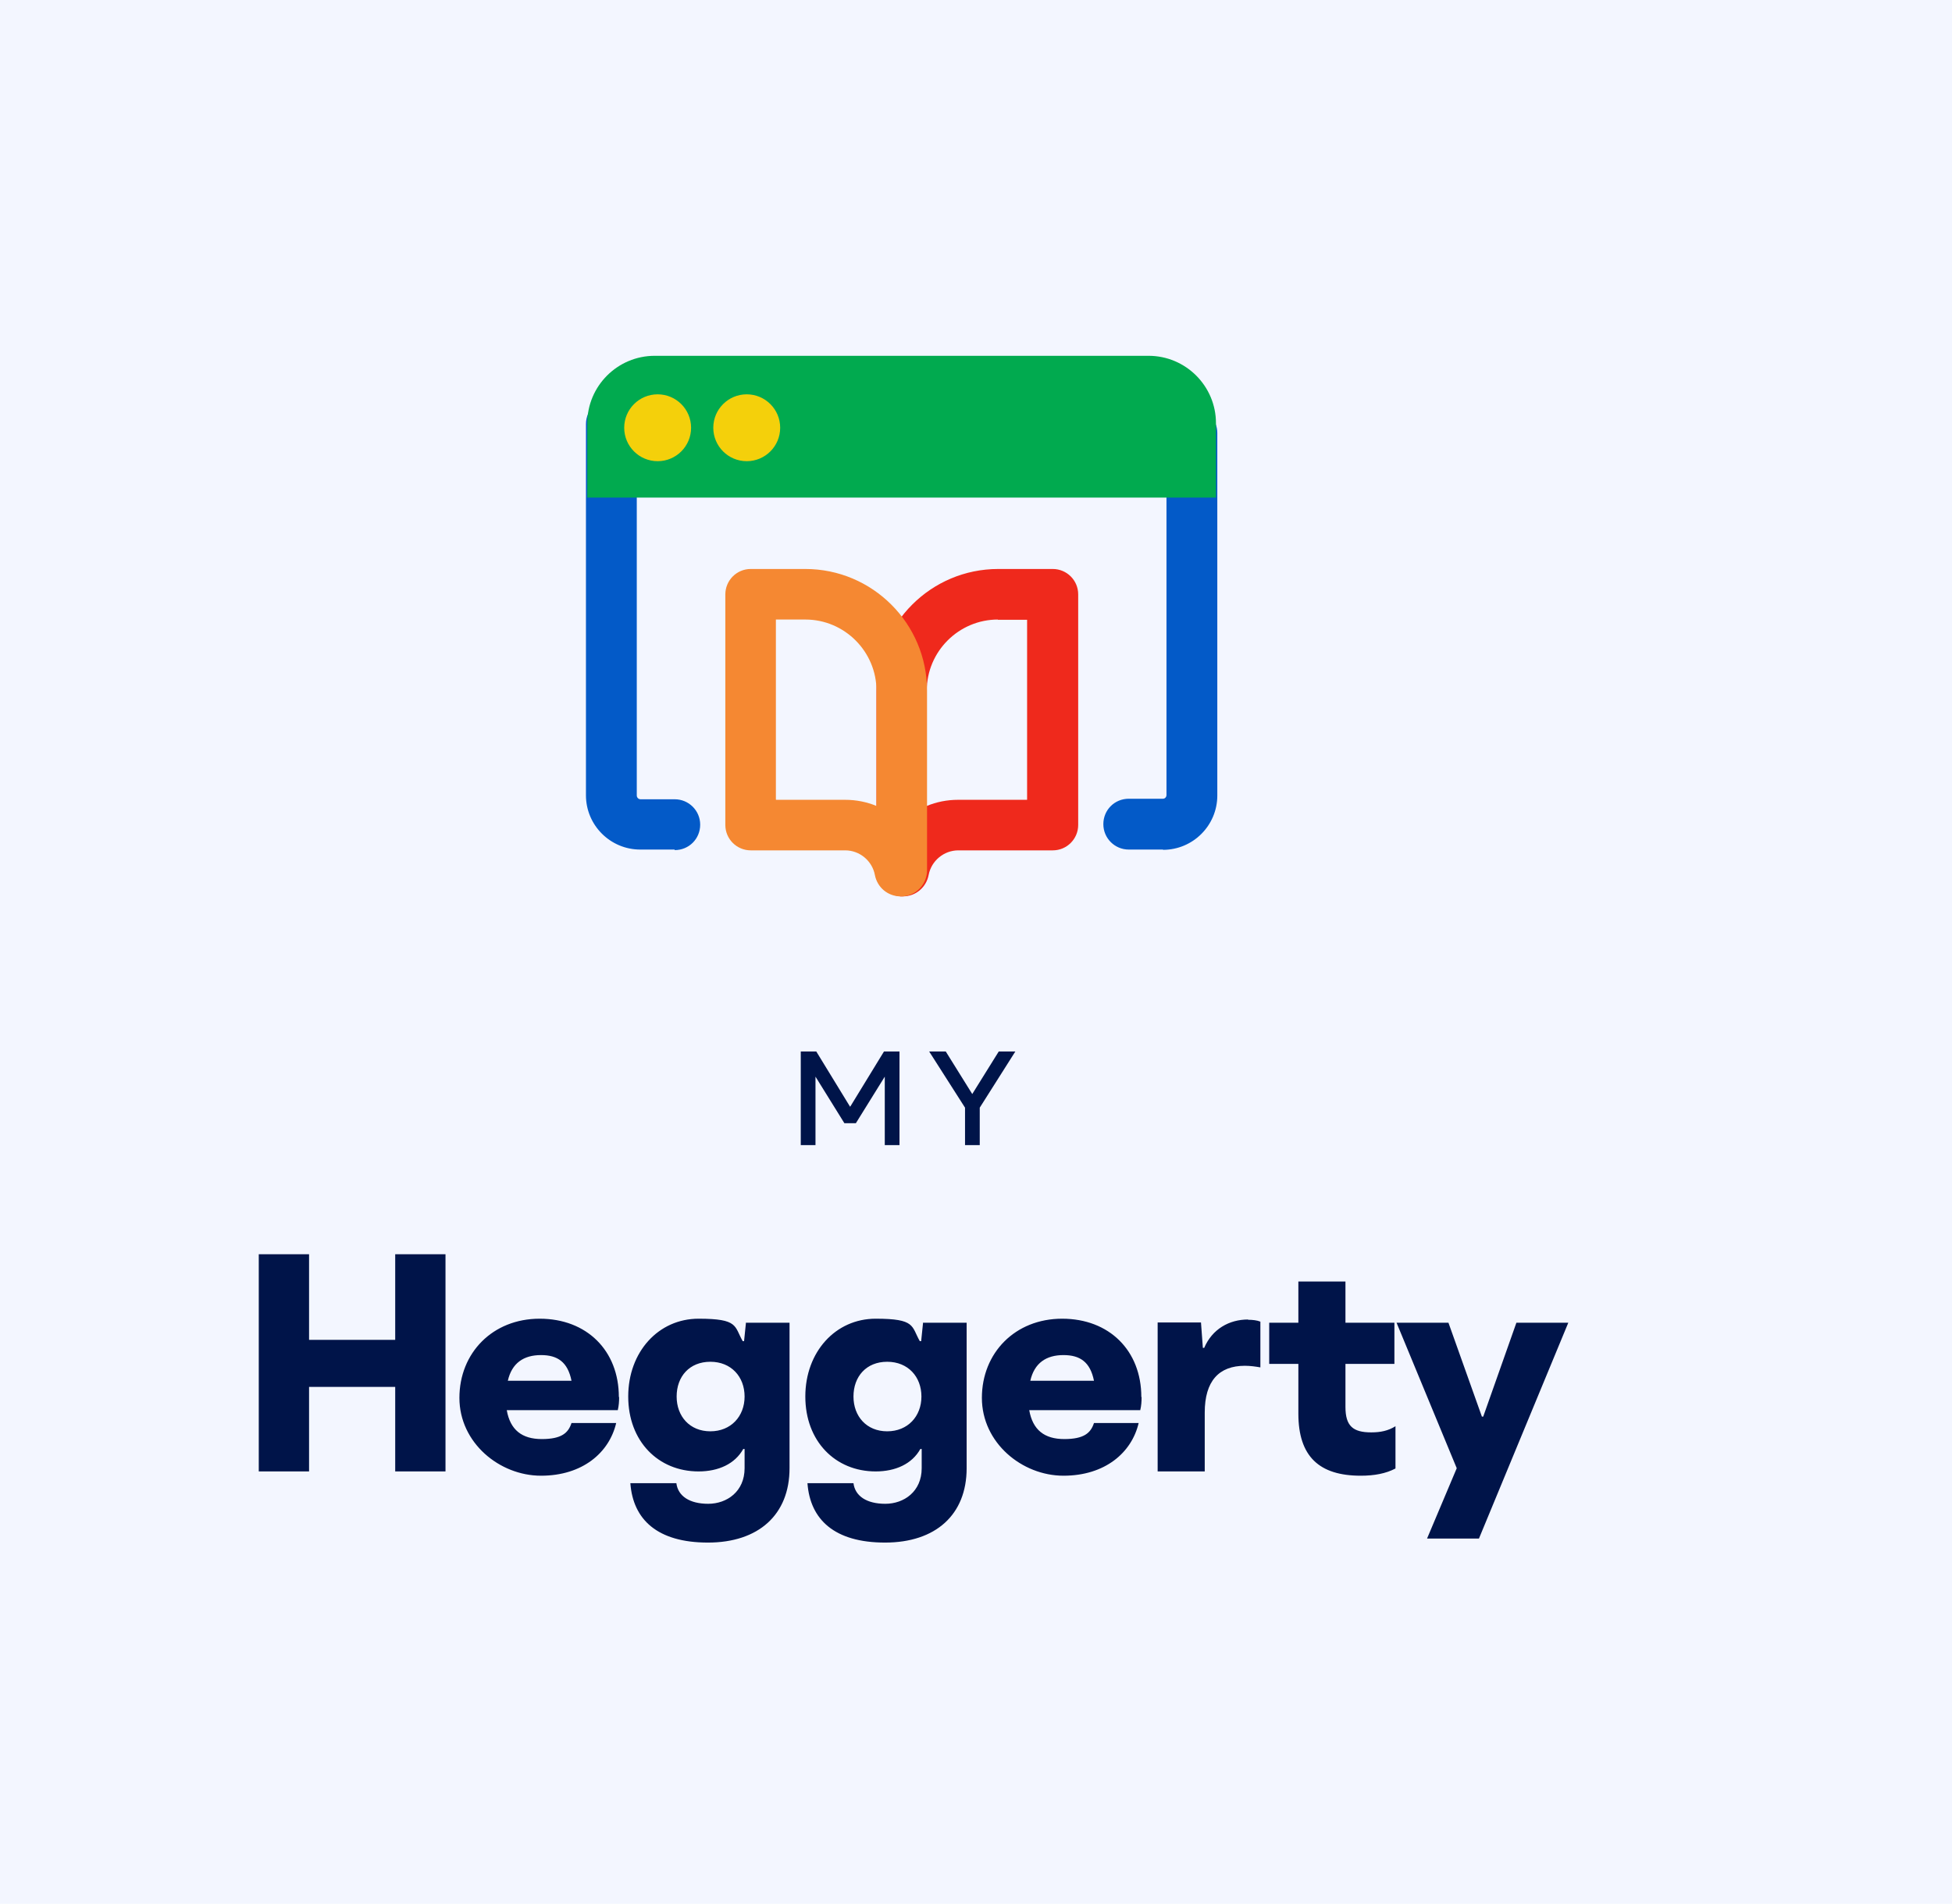 <?xml version="1.0" encoding="UTF-8"?>
<svg xmlns="http://www.w3.org/2000/svg" width="735" height="717" viewBox="0 0 735 717" fill="none">
  <rect width="735" height="717" fill="#F3F6FF"></rect>
  <path d="M148.81 472.36H167.747V554.155H148.81V522.324H116.374V554.155H97.436V472.36H116.374V504.595H148.81V472.36ZM233.123 526.152C233.123 527.763 233.022 529.375 232.619 531.087H190.815C192.125 538.542 196.557 541.967 204.011 541.967C211.465 541.967 213.984 539.65 215.192 535.923H232.015C229.396 547.104 219.322 555.767 203.709 555.767C188.095 555.767 172.985 543.377 172.985 526.454C172.985 509.531 185.476 496.637 203.205 496.637C220.934 496.637 233.022 508.624 233.022 526.152H233.123ZM203.709 510.337C197.161 510.337 192.729 513.359 191.218 520.007H215.192C213.782 512.956 209.954 510.337 203.709 510.337ZM280.769 498.148H297.29V552.946C297.29 570.474 285.605 580.95 266.566 580.95C247.528 580.95 238.361 572.287 237.354 558.587H254.68C255.284 563.423 259.616 566.344 266.667 566.344C273.718 566.344 280.366 561.71 280.366 552.946V545.694H279.863C276.74 551.335 270.495 554.155 263.04 554.155C247.83 554.155 236.548 542.772 236.548 525.95C236.548 509.128 247.931 496.637 263.04 496.637C278.15 496.637 276.438 499.457 279.661 505.098H280.165L280.87 498.249L280.769 498.148ZM254.78 525.95C254.78 533.404 259.716 539.045 267.473 539.045C275.229 539.045 280.366 533.404 280.366 525.95C280.366 518.496 275.33 512.855 267.473 512.855C259.616 512.855 254.78 518.395 254.78 525.95ZM347.454 498.148H363.975V552.946C363.975 570.474 352.29 580.95 333.251 580.95C314.213 580.95 305.046 572.287 304.039 558.587H321.365C321.969 563.423 326.301 566.344 333.352 566.344C340.403 566.344 347.051 561.71 347.051 552.946V545.694H346.548C343.425 551.335 337.18 554.155 329.725 554.155C314.515 554.155 303.233 542.772 303.233 525.95C303.233 509.128 314.616 496.637 329.725 496.637C344.835 496.637 343.123 499.457 346.346 505.098H346.85L347.555 498.249L347.454 498.148ZM321.365 525.95C321.365 533.404 326.301 539.045 334.057 539.045C341.813 539.045 346.951 533.404 346.951 525.95C346.951 518.496 341.914 512.855 334.057 512.855C326.2 512.855 321.365 518.395 321.365 525.95ZM429.854 526.152C429.854 527.763 429.753 529.375 429.35 531.087H387.546C388.855 538.542 393.288 541.967 400.742 541.967C408.196 541.967 410.714 539.65 411.923 535.923H428.746C426.127 547.104 416.053 555.767 400.44 555.767C384.826 555.767 369.716 543.377 369.716 526.454C369.716 509.531 382.207 496.637 399.936 496.637C417.665 496.637 429.753 508.624 429.753 526.152H429.854ZM400.44 510.337C393.892 510.337 389.46 513.359 387.949 520.007H411.923C410.513 512.956 406.685 510.337 400.44 510.337ZM469.945 497.04C471.658 497.04 473.37 497.241 474.579 497.745V514.97C472.866 514.668 470.751 514.366 468.736 514.366C458.965 514.366 453.627 520.108 453.627 531.994V554.155H435.898V498.047H452.216L452.921 507.617H453.425C456.447 500.565 462.793 496.939 469.945 496.939V497.04ZM516.383 539.448C519.808 539.448 522.729 538.844 525.449 537.131V553.047C521.823 554.961 517.491 555.767 512.354 555.767C496.74 555.767 488.883 548.514 488.883 532.397V513.661H477.903V498.148H488.883V482.635H506.612V498.148H525.046V513.661H506.612V529.879C506.612 537.031 509.432 539.448 516.282 539.448H516.383ZM570.98 498.148H590.522L556.877 579.439H537.335L548.517 552.946L525.852 498.148H545.394L557.986 533.505H558.489L570.98 498.148Z" fill="#001449"></path>
  <path d="M437.912 319.952H425.018C419.78 319.952 415.449 315.722 415.449 310.383C415.449 305.044 419.679 300.813 425.018 300.813H437.912C438.617 300.813 439.222 300.209 439.222 299.403V163.112C439.222 157.874 443.452 153.542 448.791 153.542C454.13 153.542 458.361 157.773 458.361 163.112V299.604C458.361 310.886 449.194 320.053 437.912 320.053V319.952ZM253.974 319.952H241.081C229.799 319.952 220.632 310.786 220.632 299.504V159.687C220.632 154.449 224.863 150.117 230.201 150.117C235.54 150.117 239.771 154.348 239.771 159.687V299.604C239.771 300.309 240.375 301.015 241.181 301.015H254.075C259.313 301.015 263.645 305.245 263.645 310.584C263.645 315.923 259.414 320.154 254.075 320.154L253.974 319.952Z" fill="#035AC8"></path>
  <path d="M457.857 159.385V187.388H221.136V159.385C221.136 145.383 232.519 134 246.52 134H432.473C446.475 134 457.857 145.383 457.857 159.385Z" fill="#01AA4F"></path>
  <path d="M247.628 173.689C254.582 173.689 260.22 168.052 260.22 161.097C260.22 154.143 254.582 148.506 247.628 148.506C240.674 148.506 235.037 154.143 235.037 161.097C235.037 168.052 240.674 173.689 247.628 173.689Z" fill="#F4D00B"></path>
  <path d="M281.172 173.689C288.126 173.689 293.764 168.052 293.764 161.097C293.764 154.143 288.126 148.506 281.172 148.506C274.218 148.506 268.581 154.143 268.581 161.097C268.581 168.052 274.218 173.689 281.172 173.689Z" fill="#F4D00B"></path>
  <path d="M339.899 337.581C339.597 337.581 339.295 337.581 338.993 337.581C333.855 337.077 330.027 332.846 330.027 327.709V260.118C330.027 234.834 350.577 214.284 375.861 214.284H396.41C401.648 214.284 405.98 218.515 405.98 223.854V310.685C405.98 315.923 401.749 320.255 396.41 320.255H360.852C355.412 320.255 350.678 324.183 349.67 329.522C348.764 334.257 344.734 337.581 340 337.581H339.899ZM375.76 233.323C361.053 233.323 348.965 245.31 348.965 260.118V303.533C352.591 302.022 356.621 301.216 360.751 301.216H386.74V233.423H375.659L375.76 233.323Z" fill="#EF291C"></path>
  <path d="M339.094 337.581C334.359 337.581 330.33 334.257 329.423 329.522C328.416 324.183 323.682 320.255 318.242 320.255H282.683C277.445 320.255 273.114 316.024 273.114 310.685V223.854C273.114 218.616 277.345 214.284 282.683 214.284H303.233C328.517 214.284 349.066 234.834 349.066 260.118V327.709C349.066 332.846 345.238 337.077 340.101 337.581C339.799 337.581 339.497 337.581 339.194 337.581H339.094ZM292.253 301.216H318.242C322.372 301.216 326.401 302.022 330.028 303.533V260.118C330.028 245.411 318.041 233.323 303.233 233.323H292.152V301.116L292.253 301.216Z" fill="#F58832"></path>
  <path d="M301.52 431.262V396.006H307.363L320.055 416.757H320.156L332.848 396.006H338.69V431.262H333.15V405.475L322.271 423.002H317.939L307.06 405.475V431.262H301.52ZM363.37 431.262V417.16L349.872 396.006H356.117L366.09 412.022L376.062 396.006H382.308L368.91 417.16V431.262H363.269H363.37Z" fill="#001449"></path>
</svg>
